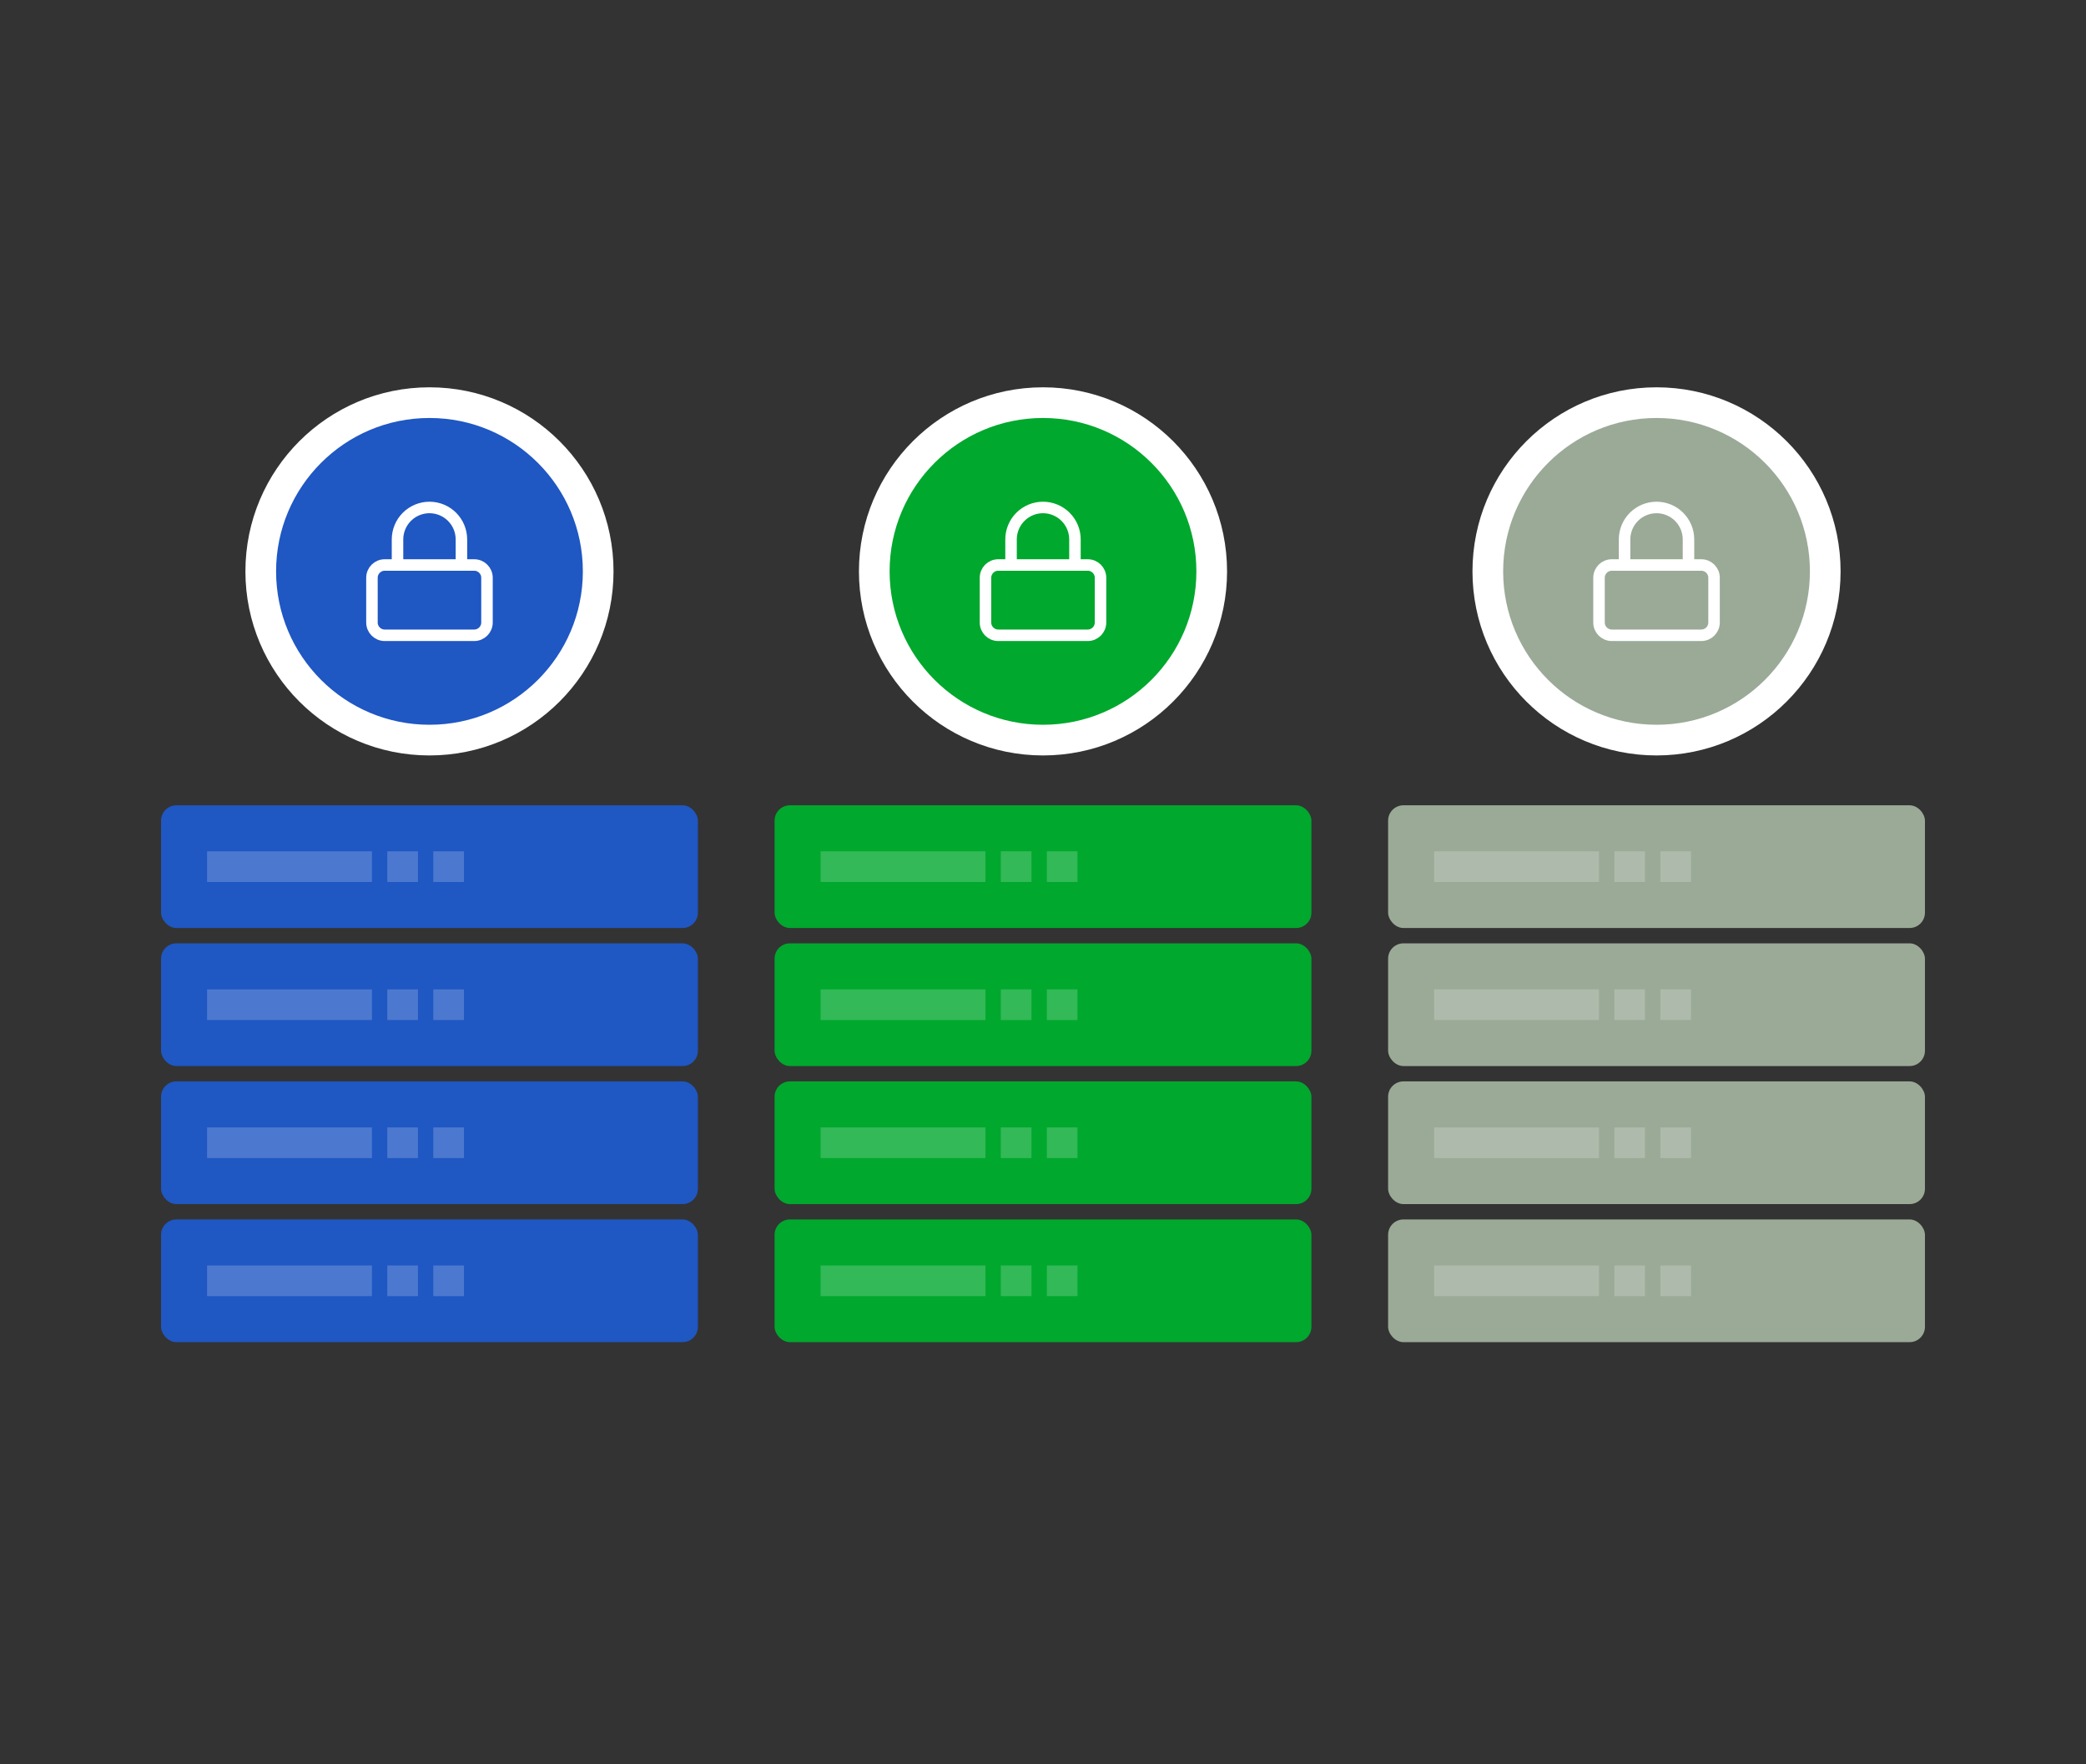 <?xml version="1.0" encoding="UTF-8"?>
<svg xmlns="http://www.w3.org/2000/svg" width="544" height="460" viewBox="0 0 544 460" fill="none">
  <rect x="0" y="0" width="544" height="460" fill="#333333" stroke="none"/>
  <rect x="42" y="210" width="140" height="32" rx="4" fill="#1F57C3"></rect>
  <rect x="54" y="222" width="43" height="8" fill="white" fill-opacity="0.2"></rect>
  <rect x="101" y="222" width="8" height="8" fill="white" fill-opacity="0.2"></rect>
  <rect x="113" y="222" width="8" height="8" fill="white" fill-opacity="0.2"></rect>
  <rect x="42" y="246" width="140" height="32" rx="4" fill="#1F57C3"></rect>
  <rect x="54" y="258" width="43" height="8" fill="white" fill-opacity="0.2"></rect>
  <rect x="101" y="258" width="8" height="8" fill="white" fill-opacity="0.2"></rect>
  <rect x="113" y="258" width="8" height="8" fill="white" fill-opacity="0.2"></rect>
  <rect x="42" y="282" width="140" height="32" rx="4" fill="#1F57C3"></rect>
  <rect x="54" y="294" width="43" height="8" fill="white" fill-opacity="0.2"></rect>
  <rect x="101" y="294" width="8" height="8" fill="white" fill-opacity="0.2"></rect>
  <rect x="113" y="294" width="8" height="8" fill="white" fill-opacity="0.2"></rect>
  <rect x="42" y="318" width="140" height="32" rx="4" fill="#1F57C3"></rect>
  <rect x="54" y="330" width="43" height="8" fill="white" fill-opacity="0.2"></rect>
  <rect x="101" y="330" width="8" height="8" fill="white" fill-opacity="0.2"></rect>
  <rect x="113" y="330" width="8" height="8" fill="white" fill-opacity="0.2"></rect>
  <circle cx="112" cy="149" r="44" fill="#1F57C3" stroke="white" stroke-width="8"></circle>
  <rect x="202" y="210" width="140" height="32" rx="4" fill="#00A82D"></rect>
  <rect x="214" y="222" width="43" height="8" fill="white" fill-opacity="0.2"></rect>
  <rect x="261" y="222" width="8" height="8" fill="white" fill-opacity="0.2"></rect>
  <rect x="273" y="222" width="8" height="8" fill="white" fill-opacity="0.2"></rect>
  <rect x="202" y="246" width="140" height="32" rx="4" fill="#00A82D"></rect>
  <rect x="214" y="258" width="43" height="8" fill="white" fill-opacity="0.2"></rect>
  <rect x="261" y="258" width="8" height="8" fill="white" fill-opacity="0.2"></rect>
  <rect x="273" y="258" width="8" height="8" fill="white" fill-opacity="0.2"></rect>
  <rect x="202" y="282" width="140" height="32" rx="4" fill="#00A82D"></rect>
  <rect x="214" y="294" width="43" height="8" fill="white" fill-opacity="0.2"></rect>
  <rect x="261" y="294" width="8" height="8" fill="white" fill-opacity="0.2"></rect>
  <rect x="273" y="294" width="8" height="8" fill="white" fill-opacity="0.2"></rect>
  <rect x="202" y="318" width="140" height="32" rx="4" fill="#00A82D"></rect>
  <rect x="214" y="330" width="43" height="8" fill="white" fill-opacity="0.2"></rect>
  <rect x="261" y="330" width="8" height="8" fill="white" fill-opacity="0.2"></rect>
  <rect x="273" y="330" width="8" height="8" fill="white" fill-opacity="0.2"></rect>
  <circle cx="272" cy="149" r="44" fill="#00A82D" stroke="white" stroke-width="8"></circle>
  <path d="M283.667 147.334H260.333C258.492 147.334 257 148.826 257 150.667V162.334C257 164.175 258.492 165.667 260.333 165.667H283.667C285.508 165.667 287 164.175 287 162.334V150.667C287 148.826 285.508 147.334 283.667 147.334Z" stroke="white" stroke-width="3" stroke-linecap="round" stroke-linejoin="round"></path>
  <path d="M263.666 147.334V140.667C263.666 138.457 264.544 136.338 266.107 134.775C267.67 133.212 269.789 132.334 271.999 132.334C274.209 132.334 276.329 133.212 277.892 134.775C279.455 136.338 280.333 138.457 280.333 140.667V147.334" stroke="white" stroke-width="3" stroke-linecap="round" stroke-linejoin="round"></path>
  <rect x="362" y="210" width="140" height="32" rx="4" fill="#9AAA97"></rect>
  <rect x="374" y="222" width="43" height="8" fill="white" fill-opacity="0.2"></rect>
  <rect x="421" y="222" width="8" height="8" fill="white" fill-opacity="0.2"></rect>
  <rect x="433" y="222" width="8" height="8" fill="white" fill-opacity="0.2"></rect>
  <rect x="362" y="246" width="140" height="32" rx="4" fill="#9AAA97"></rect>
  <rect x="374" y="258" width="43" height="8" fill="white" fill-opacity="0.2"></rect>
  <rect x="421" y="258" width="8" height="8" fill="white" fill-opacity="0.2"></rect>
  <rect x="433" y="258" width="8" height="8" fill="white" fill-opacity="0.2"></rect>
  <rect x="362" y="282" width="140" height="32" rx="4" fill="#9AAA97"></rect>
  <rect x="374" y="294" width="43" height="8" fill="white" fill-opacity="0.2"></rect>
  <rect x="421" y="294" width="8" height="8" fill="white" fill-opacity="0.2"></rect>
  <rect x="433" y="294" width="8" height="8" fill="white" fill-opacity="0.2"></rect>
  <rect x="362" y="318" width="140" height="32" rx="4" fill="#9AAA97"></rect>
  <rect x="374" y="330" width="43" height="8" fill="white" fill-opacity="0.2"></rect>
  <rect x="421" y="330" width="8" height="8" fill="white" fill-opacity="0.2"></rect>
  <rect x="433" y="330" width="8" height="8" fill="white" fill-opacity="0.2"></rect>
  <circle cx="432" cy="149" r="44" fill="#9AAA97" stroke="white" stroke-width="8"></circle>
  <path d="M443.667 147.334H420.333C418.492 147.334 417 148.826 417 150.667V162.334C417 164.175 418.492 165.667 420.333 165.667H443.667C445.508 165.667 447 164.175 447 162.334V150.667C447 148.826 445.508 147.334 443.667 147.334Z" stroke="white" stroke-width="3" stroke-linecap="round" stroke-linejoin="round"></path>
  <path d="M423.666 147.334V140.667C423.666 138.457 424.544 136.338 426.107 134.775C427.67 133.212 429.789 132.334 431.999 132.334C434.209 132.334 436.329 133.212 437.892 134.775C439.455 136.338 440.333 138.457 440.333 140.667V147.334" stroke="white" stroke-width="3" stroke-linecap="round" stroke-linejoin="round"></path>
  <path d="M123.667 147.334H100.333C98.492 147.334 97 148.826 97 150.667V162.334C97 164.175 98.492 165.667 100.333 165.667H123.667C125.508 165.667 127 164.175 127 162.334V150.667C127 148.826 125.508 147.334 123.667 147.334Z" stroke="white" stroke-width="3" stroke-linecap="round" stroke-linejoin="round"></path>
  <path d="M103.666 147.334V140.667C103.666 138.457 104.544 136.338 106.107 134.775C107.67 133.212 109.789 132.334 111.999 132.334C114.209 132.334 116.329 133.212 117.892 134.775C119.455 136.338 120.333 138.457 120.333 140.667V147.334" stroke="white" stroke-width="3" stroke-linecap="round" stroke-linejoin="round"></path>
</svg>
